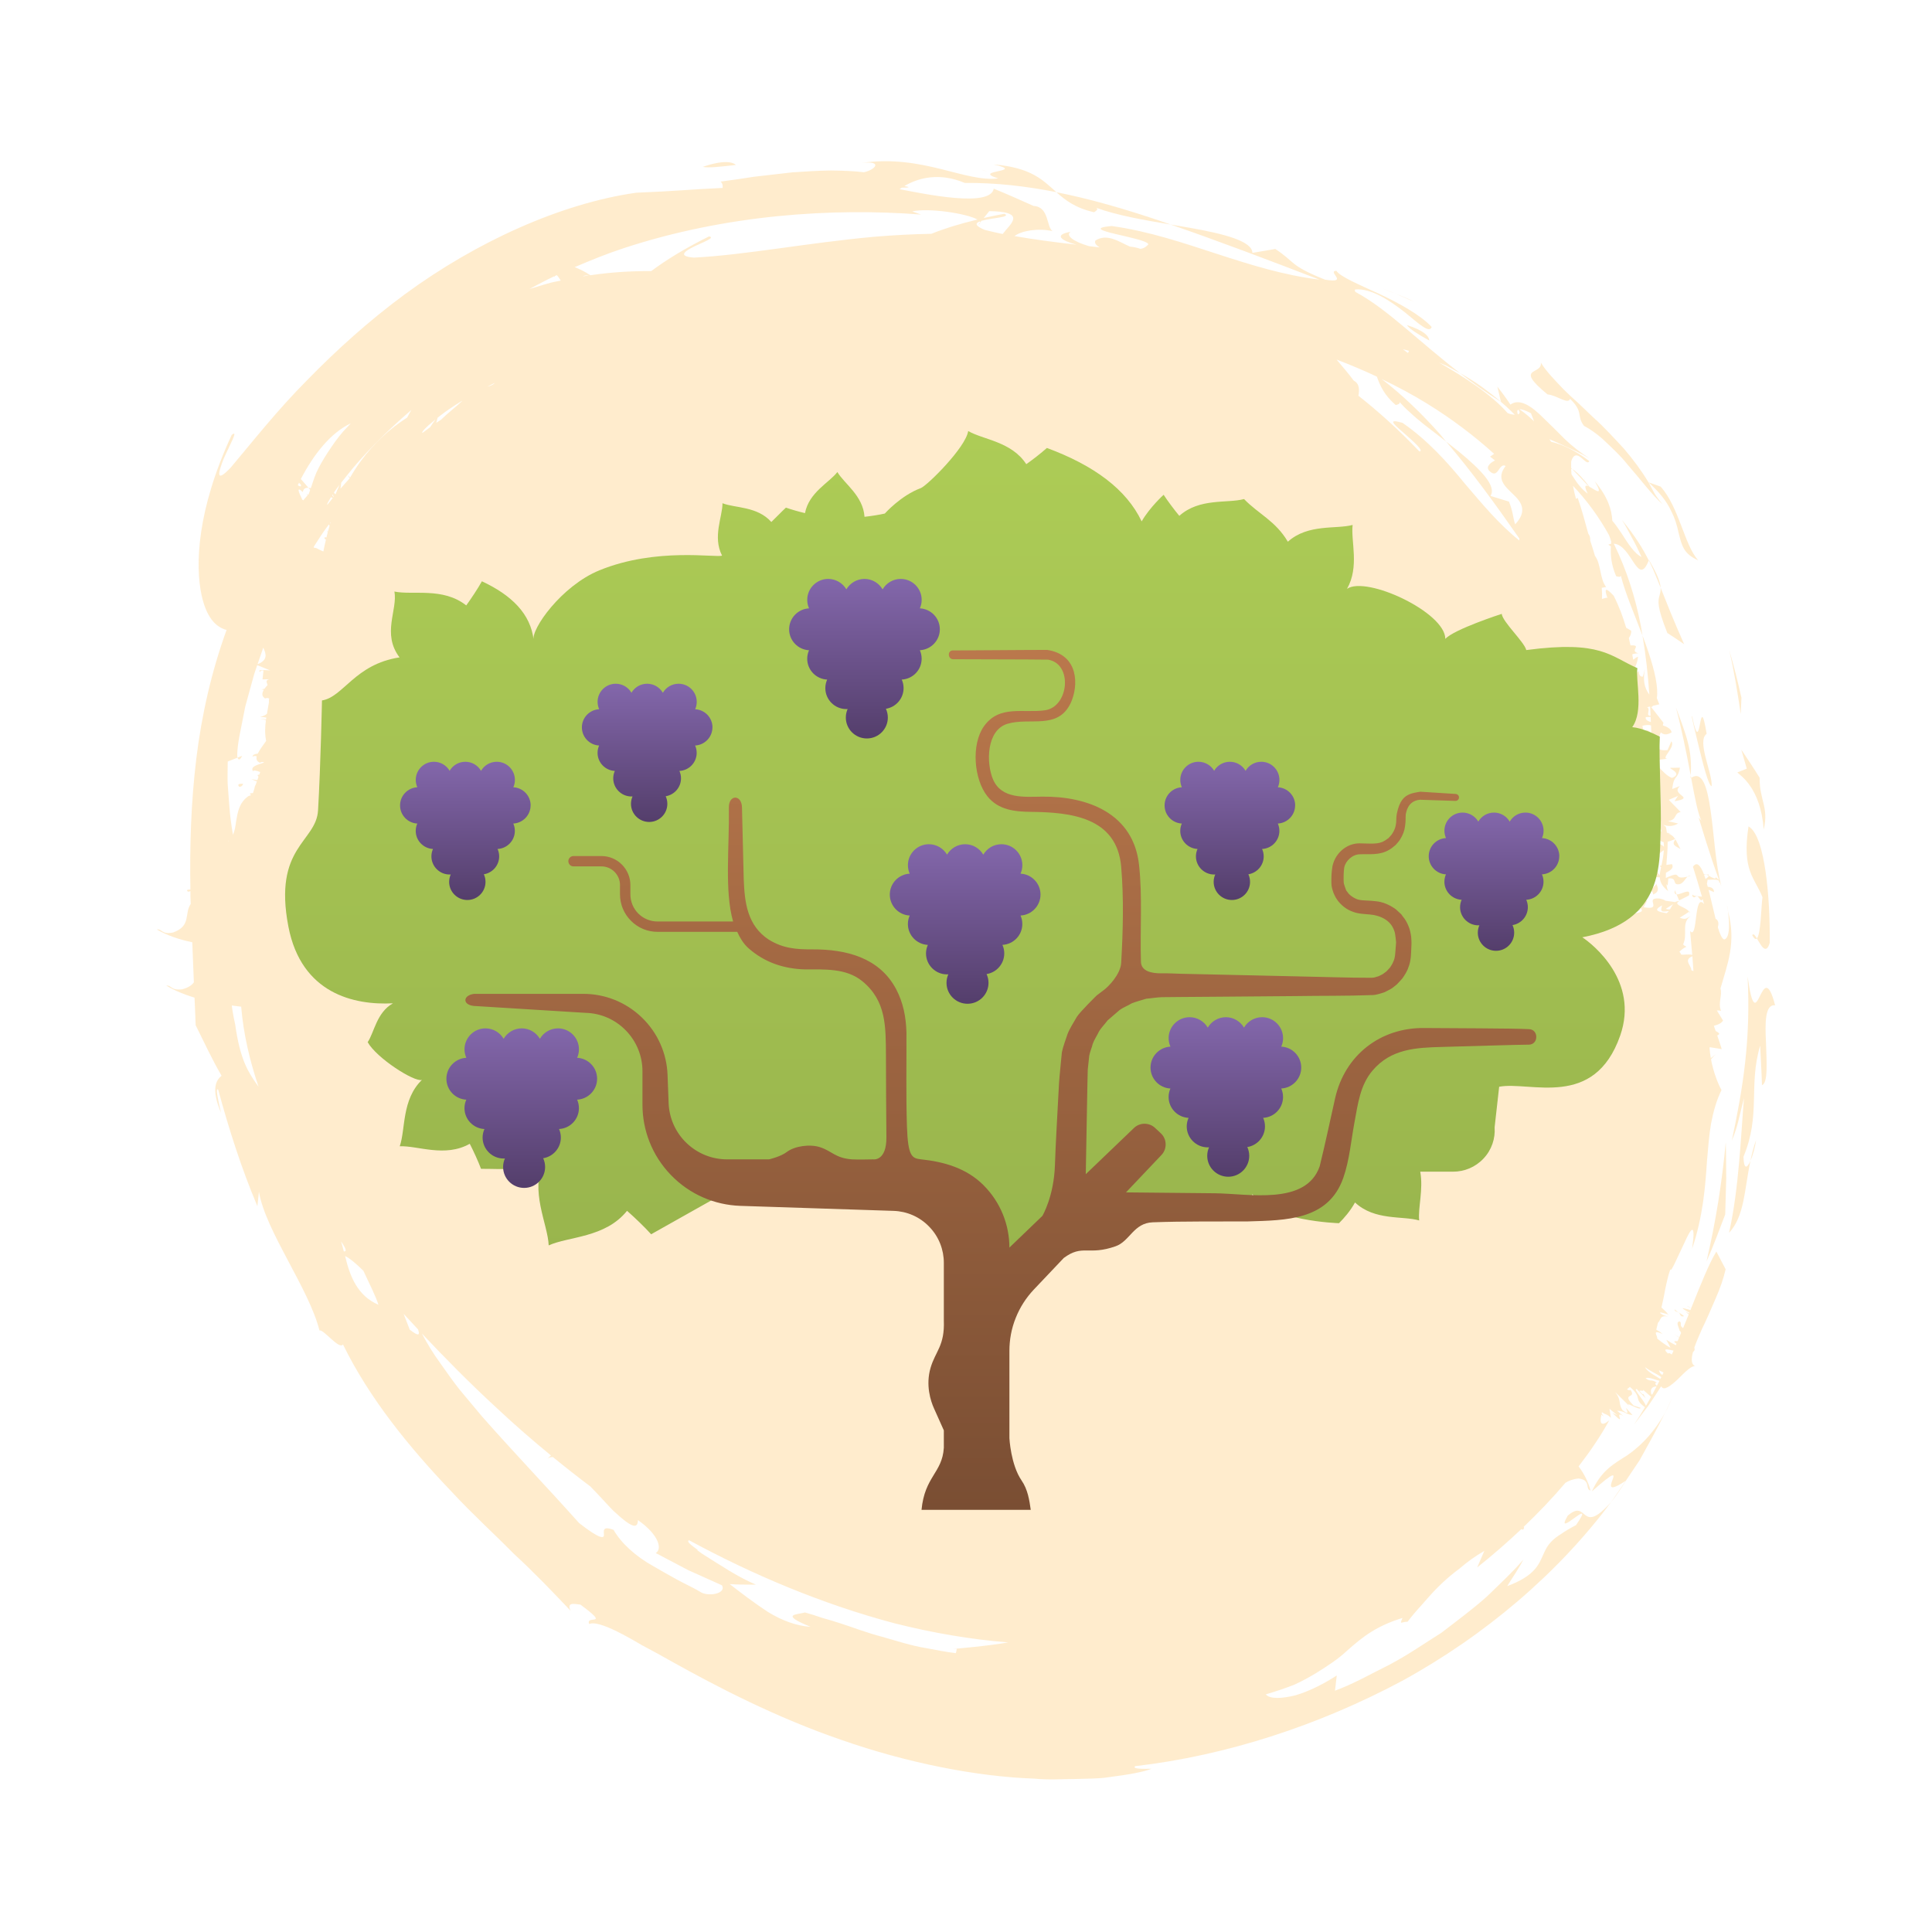 <?xml version="1.0" encoding="UTF-8"?>
<svg id="Layer_1" data-name="Layer 1" xmlns="http://www.w3.org/2000/svg" xmlns:xlink="http://www.w3.org/1999/xlink" viewBox="0 0 768 768">
  <defs>
    <style>
      .cls-1 {
        fill: url(#Sfumatura_senza_nome_62-6);
      }

      .cls-2 {
        fill: url(#Sfumatura_senza_nome_62-4);
      }

      .cls-3 {
        fill: url(#Sfumatura_senza_nome_62-2);
      }

      .cls-4 {
        fill: url(#Sfumatura_senza_nome_62-5);
      }

      .cls-5 {
        fill: url(#Sfumatura_senza_nome_62-3);
      }

      .cls-6 {
        fill: url(#Sfumatura_senza_nome_62-8);
      }

      .cls-7 {
        fill: url(#Sfumatura_senza_nome_62-7);
      }

      .cls-8 {
        fill: #ffdb9c;
        opacity: .5;
      }

      .cls-9 {
        fill: url(#Sfumatura_senza_nome_40);
      }

      .cls-10 {
        fill: url(#Sfumatura_senza_nome_58);
      }

      .cls-11 {
        fill: url(#Sfumatura_senza_nome_62);
      }
    </style>
    <linearGradient id="Sfumatura_senza_nome_58" data-name="Sfumatura senza nome 58" x1="386.76" y1="499.31" x2="386.76" y2="171.35" gradientUnits="userSpaceOnUse">
      <stop offset="0" stop-color="#99b54d"/>
      <stop offset="1" stop-color="#adcc56"/>
    </linearGradient>
    <linearGradient id="Sfumatura_senza_nome_62" data-name="Sfumatura senza nome 62" x1="207.4" y1="472.22" x2="207.4" y2="408.79" gradientUnits="userSpaceOnUse">
      <stop offset="0" stop-color="#543e6b"/>
      <stop offset="1" stop-color="#8367ab"/>
    </linearGradient>
    <linearGradient id="Sfumatura_senza_nome_40" data-name="Sfumatura senza nome 40" x1="397.83" y1="600.18" x2="397.83" y2="258.33" gradientUnits="userSpaceOnUse">
      <stop offset="0" stop-color="#7a4e33"/>
      <stop offset="1" stop-color="#ba784c"/>
    </linearGradient>
    <linearGradient id="Sfumatura_senza_nome_62-2" data-name="Sfumatura senza nome 62" x1="257.27" y1="326.74" x2="257.27" y2="271.8" xlink:href="#Sfumatura_senza_nome_62"/>
    <linearGradient id="Sfumatura_senza_nome_62-3" data-name="Sfumatura senza nome 62" x1="184.99" y1="357.76" x2="184.99" y2="302.82" xlink:href="#Sfumatura_senza_nome_62"/>
    <linearGradient id="Sfumatura_senza_nome_62-4" data-name="Sfumatura senza nome 62" x1="488.91" y1="357.76" x2="488.91" y2="302.82" xlink:href="#Sfumatura_senza_nome_62"/>
    <linearGradient id="Sfumatura_senza_nome_62-5" data-name="Sfumatura senza nome 62" x1="593.91" y1="377.96" x2="593.91" y2="323.02" xlink:href="#Sfumatura_senza_nome_62"/>
    <linearGradient id="Sfumatura_senza_nome_62-6" data-name="Sfumatura senza nome 62" x1="383.67" y1="399.02" x2="383.67" y2="335.59" xlink:href="#Sfumatura_senza_nome_62"/>
    <linearGradient id="Sfumatura_senza_nome_62-7" data-name="Sfumatura senza nome 62" x1="343.64" y1="293.56" x2="343.64" y2="230.13" xlink:href="#Sfumatura_senza_nome_62"/>
    <linearGradient id="Sfumatura_senza_nome_62-8" data-name="Sfumatura senza nome 62" x1="487.31" y1="467.78" x2="487.31" y2="404.35" xlink:href="#Sfumatura_senza_nome_62"/>
  </defs>
  <g>
    <path class="cls-8" d="m672.28,520.04c-.5-.37-1.06-.7-1.82-.95l1.8.98c-.1.24-.19.47-.29.71-2.14-.51-5.5-1.87-.42,1.05-.04.1-.08.19-.12.29-.39-.22-.84-.45-1.38-.7l1.24,1.07c-.72,1.78-1.46,3.59-2.22,5.44-1.69-1.02-.35-1.79-1.3-2.65-2.43.08.91,4.32-.5,3.49l.61.28.37.82c-.24.57-.47,1.13-.71,1.7l-2.18-1.32c.97.61,1.63,1.06,2.13,1.45-.2.48-.41.96-.61,1.44-1.12-.05-2.07-.08-.43,1-.09.21-.18.41-.27.62-1.2-.58-2.68-1.45-3.77-2.18l1.66,3.19c-1.8-.89-5.75-3.84-5.34-3.83.45-.57-2.49-3.72,2.12-1.69-.81-.75-1.65-1.24-2.45-1.68.23-.92.45-1.84.67-2.76,1.23-1.05.67-3.17,4-2.44-1.38-.45-1.79-.39-3.11-1.36.03-.12.05-.23.08-.35l2.98.78c-.26-.66-1.65-1.83-2.56-2.68.28-1.26.57-2.57.83-3.77.85-4.63,1.7-8.66,2.7-11.48.08,2,3.12-5.46,5.73-10.76,2.39-5.36,4.51-8.54,2.93,2.63,4.31-12.78,5.23-24.49,5.91-34.9.45-5.19.81-10.1,1.6-14.77.9-4.65,2.06-9.09,4.17-13.4-1.24-2.22-3.17-6.78-4.17-12.2.54-.68,1.13-1.36,1.89-2.03l-1.97,1.55c-.24-1.36-.43-2.77-.52-4.21.07-.04.14-.08.22-.13l4.64.75c-.54-1.81-1.16-3.62-1.79-5.42.71-.42,1.58-.63-.62-1.79-.23-.67-.47-1.35-.7-2.01,0-.01,0-.03,0-.04,1.69-.47,3.05-1.02,3.62-2.12l-2.44-3.97c.68-.1,1.64.14,1.64.14-1.29-3.15.62-6.29-.22-8.86,2.79-9.83,6.36-18.19,2.98-30.88.49,3.53,1.07,10.77-1.48,11.38-.94-.33-1.76-2.22-2.54-4.85.34-1.33.41-2.49-.74-3.35-.06.03-.09.03-.14.06-.74-2.99-1.48-6.42-2.31-9.68-.16-.67-.33-1.31-.5-1.96l2.17.93c0-.64-.21-1.99-2.48-2.1-.11-.42-.23-.8-.34-1.2l.28-1.6c3.28-.13,4.92-.19,4.57,1.12.14-.04.23-.09.3-.15.2.52.39,1.07.59,1.57-2.38-8.83-2.94-21.22-4.35-30.58-1.35-9.2-3.35-15.36-7.66-12.47,1.5,8.05,2.78,14.71,4.11,17.02l-1.12-1.23s1.21,3.94,2.86,9.31c1.47,4.63,3.32,10.32,5.23,15.46-.4-.35-.94-.72-1.23-1l-.33.5c-.97-.23-1.76-.74-2.53-1.15-.1.44-.63.88-1.28,1.29-.19-.6-.38-1.2-.58-1.73l.86-.04c-.31-.11-.62-.15-.94-.17-1.33-3.46-2.78-5.15-4.33-2.92,1.27,3.93,2.41,7.9,3.58,11.89-1.03-.23-3.14-.03-3.81-.84,0,.42-.18.82.71,1.13,1.99-1.32,1.63.75,2.93,1.21.23-.21.33-.36.45-.52.2.66.38,1.32.58,1.98-4.1-5.06-2.46,14.59-5.57,10.71.3,3.16.58,6.32.84,9.48-1.78-.49-3.36.18-4.5-.21-.03-.37-.24-.71-.62-1.02.75-.73,1.52-1.45,2.82-2.02-.63-.28-1.05-.59-1.33-.92,2-4.07-.9-8.42,2.94-11.24-1.65.8-1.67,1.58-4.27.64l3.73-2.38c-.72-1.24-3.42-2.02-4.39-2.82.21-.29.42-.58.63-.82-.15.26-.42.52-.66.78-.47-.41-.51-.83.5-1.32-.67-.09-1.17.06-1.6.33l-3.94-.54c-.31-.3-.97-.59-2.31-.86-6.54-.62,1.87,4.85-6.3,3.46l1.37-2.59c-7.85,1.93,2.66,4.15-5.19,5.01.91-.56,2.06-1.04,2.55-1.66-1.49-.32-2.09-1.11-2.53-1.95.19-.12.38-.21.56-.26-.22-.1-.48-.13-.75-.13-.5-1.07-.89-2.13-2.55-2.39.81.49.22.86.04,1.48-.22.5-.27.97-.27,1.44-.41.1-.83.17-1.24.22,0-.05,0-.1.01-.15h.22c-.05-.06-.15-.1-.2-.14.03-.4.04-.79.06-1.19l1.42-.18c-.7-.16-1.13-.37-1.38-.61,0-.01,0-.03,0-.04,0,.01,0,.02,0,.04-.07-.07-.1-.14-.14-.21.07-.22.14-.45.19-.72-.01.29-.03.59-.05.89.08-.37.18-.73.27-1.1l2.45.31c-.3-1.03,1.73-3.78.44-4.93,5.58-.38,8.79,2.56,8.44,3.79,2.97-1.15,1.7-3.11,1.4-4.16l-2.01,2.05c-.61-2.88-8.75-1.79-7.46-5.13-1.36-2.62,4.9-.99,7.18-2.01-3.33-2.86-.35-1.04-5.91-.6-1-2.28,1.43-3.07.59-5.98.02-.05.03-.09.05-.14,1.99,1.6,4.83,1.91,3.57,3.78l1.2-.24c.22.26.54.42,1.08.37.11-.2.2-.44.3-.65l1.66-.34c-.32-.27-.77-.51-1.15-.76.28-.7.54-1.44.77-2.21.52.73,1.95-1.08,3.03-1.56-.14,2.26-.58,4.2-.91,5.85-.02.07-.03.14-.05.21l-.73.1c.25.21.4.4.58.6-.24,1.14-.46,2.18-.52,3.17-.51-.59-1.46-1.31-.62-2.04-.63.95-4.48,2.78.64,2.87.09,1.81.87,3.53,3.33,5.5-.37-.84-.59-1.8-.74-2.82.17.19.29.37.52.57l.3-2.8c3.94-.48,1.1,2.94,4.63,2.22,1.54-.62,2.13-2.23,3-2.95-6.56,1.61-1.27-2.9-8.65.54-.01-.66.02-1.37.04-2.08,1.43-.84,3.33-1.62,2.41-3.42l-2.23.3c.24-3.02.55-6.18.51-9.23.02,0,.04,0,.07-.01,0,.17,0,.33,0,.51.01-.16,0-.34.01-.51.77-.19,1.71-.52,2.89-1.04-.7-1.08-1.52-1.88-2.65-1.86l.98-.14s-.44-.17-1.17-.39c-.01-.8-.03-1.6-.06-2.37,0,.79,0,1.57,0,2.35-.11-.03-.24-.07-.36-.11-.12-.8-.23-1.61-.45-2.37l-.96-.75c1.73.54,3.57.83,5.88-.55l-4.06-.93c3.95-.62,2.09-3.13,5.05-3.61l-4.71-4.86,3.64-1.55-1.38,2.11c8.85-1.48-1.85-2.51,2.17-6.04l-3.08,1.17c.75-6.13,2.06-3.2,3.09-8.48l-3.78.07c-.98.18,5.21,2.22.62,4.01-3.11-1.2-4.23-3.94-7.08-5.61,0-.48.02-.94.04-1.37l5.27-.66c-3.02.11,3.34-4.6,1.51-6.92l-1.52,3.49c-2.78.33-3.94-.46-4.57-1.66.49-2.02,1.17-3.31,1.87-5.35,1.06.83,2.25,1.21,4.33-.04-.28-1.42-1.77-2.2-3.51-2.77.08-.34.16-.67.25-1.05-.65-.84-1.29-1.64-1.93-2.47h.1s-.18-.09-.18-.09c-.93-1.21-1.86-2.43-2.83-3.62.3-.13.5-.38.74-.58l2.46-.57-.99-2.47c.68-4.08-.84-10.93-3.44-18.56-.68-2.08-1.46-4.2-2.26-6.32,1.32,7.72,2.18,15.54,2.72,23.51-2.13-2.86-2.6-6.18-1.71-10.3l-.86,3.13c-.97.24-1.75-.85-1.59-2.18-.81.52-1.14,1.12-1.31,1.72-.13-.93-.26-1.87-.4-2.8.6-1.33,1.21-2.78,1.39-4.65-.52.14-1.18.63-1.93,1.21-.12-.71-.25-1.42-.38-2.14.68-.25,1.45-.41,2.44-.4-3.89-1.11,1.86-3.37-3.15-3.18-.2-.96-.41-1.93-.64-2.89.63-.96,1.03-1.91.92-2.92l-2-1.21c-1.25-4.31-2.84-8.57-4.95-12.7-3.72-4.03-3.61-2.34-2.47.95-.11-.06-.2-.15-.32-.2-.59.18-1.26.33-1.87.51.08-1.47.05-2.94-.09-4.41l1.77-.32c-2.6-3.22-1.97-9.07-4.48-12.43-.58-2.03-1.21-4.03-1.88-6.03.09-.91-.07-1.84-.76-2.76-1.27-4.65-2.55-9.51-4.2-14.19-.23.16-.47.23-.7.33-.46-1.72-.87-3.44-1.18-5.14,5.61,5.9,10.4,12.49,14.34,19.62.35.93.64,1.79.84,2.5-.03.32-.04.64-.06.96-.35.07-.69.11-1.06.26.46.42.77.61,1,.66-.17,3.47.08,7.2,2.09,11.91.86.24,1.73.49,1.88-.19,1.76,7.05,5.45,15.48,8.6,23.8-.23-1.36-.43-2.73-.7-4.09-2.16-11.17-5.62-22.02-10.57-32.15-.05-.1-.11-.19-.16-.28,7.18.33,9.57,17.71,13.92,6.65-2.34-4.69-5.48-9.79-10.63-16.06,1.5,2.31,2.73,4.82,4.05,7.24,1.35,2.4,2.55,4.9,3.71,7.43-2.87-1.32-5.48-5.51-8-9.44-1.22-1.85-2.44-3.6-3.62-4.94-.22-4.39-1.71-9.37-6.97-15.7,3.75,6.45.16,3.37-2.15,2.16-.54-.69-1.12-1.45-1.6-2.02-.14-.44-.3-.84-.45-1.29,0,0-.01,0-.05-.04l.49,1.32c-2.47-2.96-4.08-4.38-5.18-4.94,2.18,2.24,4.35,4.49,6.45,6.8-1.24-.57-1.91-.33-.32,2.93-2.36-1.74-4.23-4.13-5.99-6.98-.15-.23-.3-.5-.46-.73-.06-.73-.12-1.46-.14-2.18.15.05.28.06.46.15-.15-.16-.3-.31-.45-.47-.01-.9-.02-1.79.03-2.68,2.07-6.34,6.08,2.63,7.17-.07-5.4-4.12-10.42-6.54-15.14-7.66-.24-.34-.46-.68-.71-1.02,2.01.84,3.99,1.73,5.99,2.66,3.35,1.5,6.73,3.08,9.9,4.94-3.5-2.26-6.83-4.81-9.76-7.64-2.86-2.91-5.7-5.69-8.28-8.17-5.03-5.12-9.74-8.15-13.35-5.55-1.61-2.47-3.35-4.82-5.18-7.12l1.43,6.03c1.46,1.24,2.85,2.49,4.08,3.73.5.47.95.92,1.42,1.38-.87-.02-1.89-.23-2.87-.66-6.19-7.2-17.29-14.39-27.29-20.1.91.38,1.82.77,2.75,1.18,1.84.92,3.72,1.97,5.58,3.02-7.99-6.16-14.92-12.23-21.59-17.82-6.75-5.66-13.18-10.8-19.92-14.42-.25-.33-.36-.66-.1-1,6.56-.51,14.01,4.63,19.75,9.1,5.69,4.66,9.79,8.53,10.64,5.81-4.49-4.81-13.16-9.57-21.16-13.29-8.01-3.68-15.23-6.71-16.73-9.03-3.9.21,5.43,5.16-4.51,3.52-14.26-5.71-11.59-6.82-19.75-12.19l-9.11,1.55c-.05-4.67-11.21-7.56-24.76-9.95-2.51-.45-5.11-.88-7.73-1.32,18.85,6.51,38.27,13.88,59.13,21.9-14.19-1.75-27.1-5.81-40.2-10.06-13.66-4.44-27.44-9.17-42.38-11.25-15.07,1.36,13.54,4.53,14.59,7.24-.98,1.19-2.05,1.72-3.19,1.84-1.04-.4-2.4-.71-4.15-.9-4.24-1.82-9.03-5.43-13.72-2.4-.48.87.19,1.78,1.63,2.71-1.38-.16-2.79-.32-4.15-.48-6.48-1.87-9.4-4.35-7.34-5.71-6.83,1.21-3.79,3.48,2.35,5.13-8.75-1.01-17.03-2.08-24.65-3.43,2.71-2.08,9.19-3.27,15.11-1.98-2.45-1.64-1.3-9.68-7.53-10-5.23-2.31-10.48-4.72-15.83-6.86-1.33,7.67-27.85,2.02-37.45.2.28-.2.62-.4.92-.6,3.63-.01,3.14-.23,1-.65,5.41-3.2,13.86-5.54,23.99-1.24,12.43-.1,24.5,1.31,36.42,3.66-5.34-4.76-9.95-9.78-24.89-11,13.57,3.13-9.43,2.15,1.82,5.55-13.32,1.62-30.03-9.65-54.24-6.17,8.6-.91,5.29,2.76.86,3.71-3.93-.45-8.47-.65-13.33-.69-4.86.06-10.02.39-15.18.74-5.15.59-10.31,1.18-15.16,1.74-4.84.75-9.38,1.44-13.33,1.93.8.75.92,1.73.78,2.52-14.09.65-18.14,1.26-34.27,1.9-29.85,4.19-63.72,19.54-92.09,40.42-14.24,10.49-27.26,22.26-38.8,34.11-11.7,11.74-21.37,24.06-30.36,34.74-6.19,6.5-4.97,1.99-2.75-3.65,2.41-5.46,6.03-11.77,3.13-9.31-13.83,29.82-14.55,51.73-11.96,63.72,1.9,8.62,5.47,12.61,9.93,13.79-6.04,16.62-9.91,33.91-12.01,50.97-2.18,17.83-2.66,35.35-2.37,52.22-1.13,0-1.84.19-.91.85.42-.03.69-.12.91-.25.01.74,0,1.51.02,2.25.03.98.08,1.9.11,2.87-2.67,3.81.35,8.77-7.07,11.36-4.66.9-4.24-1.56-6.4-1.21,4.02,2.35,8.79,3.97,14.08,5.08.24,5.37.41,10.69.64,15.93-.79,1.12-2.13,2.09-4.61,2.76-4.68.57-4.17-1.67-6.34-1.46,3.26,1.96,7.03,3.53,11.21,4.79.15,3.64.35,7.37.45,10.96,3.4,6.83,6.53,13.6,10.3,20.08-1.88,1.55-4.46,4.74-.22,14.71-.89-3.85-2.42-10.34-1.13-9.2,4.28,15.76,9.24,31.35,15.59,46.35l.61-5.68c2.76,15.79,19.94,38.49,24.07,55.1,1.51-.7,7.85,7.79,9.34,5.53,10.52,21.53,26.58,41.17,43.13,58.48,8.15,8.82,16.86,16.68,24.73,24.68,8.25,7.59,15.66,15.36,22.6,22.69-1.74-3.85,2.22-2.48,3.91-2.44,12.46,9.17,1.78,3.88,3.53,7.75,1.61-.87,5.59.23,11.19,3.02,2.81,1.39,6.04,3.18,9.63,5.31,3.69,1.96,7.8,4.17,12.2,6.68,17.64,9.85,41.36,22.2,67.3,31.07,25.79,9.03,53.73,14.61,76.65,15.36,5.72.59,11.11.15,16.08.15,4.96-.19,9.52-.07,13.51-.73,7.99-1.01,13.89-2.11,16.91-3.33-3.85.04-7.73.08-6.45-1.05,36.2-4.19,72.91-16.16,106.12-33.9,33.03-18.1,62.13-42.95,83.05-71.06-12.35,13.86-9-1.73-17.22,5.38-6.01,10.19,12.07-9.02,3.29,3.77-2.46,1.25-4.34,2.42-5.89,3.49-1.62.99-2.82,1.94-3.76,2.89-1.87,1.88-2.67,3.71-3.5,5.61-1.68,3.71-3.28,8.18-14.19,12.25,2.16-3.56,4.5-6.82,6.39-10.52-4.11,4.84-9.22,9.55-14.52,14.7-5.49,4.9-11.74,9.52-18.06,14.38-6.72,4.22-13.44,8.9-20.62,12.67-7.26,3.6-14.3,7.66-21.67,10.34l.71-6.05c-4.79,3.13-10.93,6.31-16.39,7.88-5.53,1.38-10.19,1.56-11.82-.37,4.23-1.23,7.96-2.51,11.29-3.82,3.27-1.47,6.09-3.09,8.63-4.59,5.04-3.12,9-5.78,12.26-8.84,6.63-5.91,11.92-9.94,22.16-13.13-1.23,3.02-.62,1.51,2.02,1.51,1.44-1.9,3.22-4.07,5.32-6.34,2.09-2.28,4.27-5,6.85-7.5,2.55-2.54,5.4-5.03,8.54-7.34,2.95-2.55,6.2-4.91,9.78-6.95l-2.81,6.54c5.94-4.71,11.83-9.83,17.52-15.2.62.31,1.09.21,1.09-.84-.06-.04-.11-.02-.17-.05,5.88-5.61,11.5-11.49,16.65-17.57,1.46-.84,3.08-1.51,5.23-1.68,5.02.57,2.48,4.36,4.72,4.75-.98-3.64-2.64-6.76-4.73-9.57,4.63-6,8.8-12.12,12.17-18.29-3.19,2.63-3.94,1.14-3.1-2.28.3.26.58.51.94.78l-.85-1.19c.05-.2.07-.35.13-.55,1.48,1.09,1.88.56,3.55,2.23l-.58-3.6,3.07,2.52-1.92-.88c6.33,6.25.07-1.45,4.37,1.25l-2.53-2.13c3.52.22,2.9,1.3,6.18,1.75l-2.44-2.67c-.71-.69,2.21,3.81-1.6.65-1.76-2.86-.21-3.53-2.77-7.05l6.09,6.02c-3.61-3.38,3.89,1.65,3.94.16l-2.77-.9c-5.38-5.32,1.44-2.47-1.3-6.27-.19.2-.41.38-1.38-.19.4-.3.79-.59,1.18-.96,5.26,4.53,1.19,4.62,5.99,8.08-1.39,2.36-2.82,4.68-4.33,6.9l5.63-7.42c1.75-2.52,3.38-5.13,5.08-7.7.05,0,.09,0,.15,0,.97,1.87,3.73-.3,6.56-2.93,2.78-2.73,5.69-5.85,7.12-5.01-1.84-.7-1.93-2.82-1.11-5.8.54-.38.82-.9.53-1.73.74-2.15,1.8-4.62,2.99-7.31,1.82-3.75,3.68-7.99,5.43-12.12,1.83-4.11,3.23-8.22,4.02-11.72l-3.69-7.04c-2.91,4.75-6.14,12.91-9.99,22.47Zm-7.01,16.85c-.23.52-.46,1.03-.69,1.55-.75-.52-1.34-.79-1.48-.34-2.73-2.51.26-1.58,2.17-1.21Zm-3.99,8.68c-.16.34-.32.67-.48,1.01-1.26-.89-1.07-1.39-1.37-1.89.64.3,1.26.6,1.85.88Zm-.89,1.85c-.12.24-.25.48-.37.73-2.18-1.3-5.42-3.06-6.05-4.65,2.6,1.91,4.41,2.45,6.42,3.92Zm-3.98,6.77c-.5-2.03.24-2.95,2.11-3.08-.57,1.1-1.16,2.2-1.75,3.29l-.36-.21Zm2.13-3.38c-.75-.64-.67-1.22.15-1.16-2.5-1.63-2.48-.17-4.56-1.78,1.2-.57,3.31.45,5.53,1.01-.33.65-.66,1.31-.99,1.96l-.12-.02ZM118.87,191.87c.21.26.38.53.72.78.26.99-.35.77-1.21.23.16-.34.32-.67.49-1.01Zm101.36-82c.1.08.17.17.28.24-.03-.16-.02-.24-.03-.36.27-.13.55-.24.83-.37.48.43,1.06,1.22,1.58,2.17-.41.09-.82.14-1.22.24-3.74.64-7.23,1.98-10.9,2.99-.11.03-.22.06-.32.1,3.23-1.72,6.47-3.44,9.78-5.02Zm-124.75,181.19c.57-2.88,1.25-6.31,2.01-10.19,1.05-3.81,2.23-8.06,3.49-12.66.36-1.24.84-2.53,1.27-3.8l5.17,2.09c-2.29-.19-5.26-.37-4.11.54.38-.24.47-.71,1.43-.49l-.38,3.51,2.68-.05c-1.71.41-.91,1.39-.67,2.3-.47.51-.9,1.01-1.24,1.49-.34.09-.7.18-1.24.24.34.04.65.13.97.22-.79,1.31-.89,2.49.54,3.4.39-.17.82-.3,1.6-.02-.12.5-.13,1.02-.09,1.54-.24,1.51-.53,3.04-.8,4.58-.58.49-1.44.92-2.78,1.27,1.03-.02,1.85.09,2.54.23-.04.25-.08.5-.12.75-.68-.14-1.45-.29-2.24-.28.87.13,1.6.32,2.2.53-.37,2.73-.49,5.49.09,8.25-1.23,1.77-2.6,3.55-3.33,5.06-1.23.14-2.06.48-2.07,1.21.68-.35,1.19-.3,1.66-.11-.29,1.12,0,2.02,1.31,2.54.35-.22.75-.4,1.53-.27-.03.07-.06.14-.09.22-2.03.8-5.78,1.49-4.08,3.61-.51-.84,1.42-.42,2.71.12-.13.36-.25.72-.38,1.08-.95-.06-.7.34-.29.82-.16.44-.31.87-.47,1.31-.55-.05-1.31-.17-2.4-.41.83.43,1.55.7,2.22.92-.16.45-.33.9-.48,1.36,0,0-.02,0-.03,0-.21.34-.38.74-.39,1.18-.23.7-.44,1.41-.66,2.11-1.84.05-1.1.45-.73.83-.32.11-.65.23-1.03.35-3.87,2.69-4.32,6.57-4.97,10.24-.22,1.8-.5,3.55-1.23,5.18-.62-3.79-1.19-7.68-1.46-11.82-.2-2.68-.41-5.45-.63-8.32-.1-2.88-.02-5.86.02-9.01l3.88-1.52c-.22-.69-.12-4.37,1.07-10.12Zm6.89-27.01c.73-2.14,1.47-4.33,2.28-6.58,1.25,2.56,1.82,4.96-2.28,6.58Zm70.71-97.31c-.71,1.02-1.42,2.04-2.09,3.07-1.02.74-2.03,1.49-3.02,2.26-.72-.02,1.23-2.18,5.11-5.33Zm-41.64,40.79c-.06.21-.12.41-.18.61-.03-.08-.07-.17-.09-.25.09-.12.18-.25.27-.37Zm62.34-53.84c.99-.51,1.98-1.02,2.98-1.53-.65.74-1.71,1.21-2.98,1.53Zm-62.77,55.33c-.22.75-.45,1.5-.65,2.25-.17-.02-.36-.07-.41.05.14.05.21.14.34.21-.19.7-.35,1.4-.52,2.1-.66-.17-1.02-.05-.61.82-.1-.29.1-.22.41.02-.37,1.59-.73,3.17-1.03,4.75-.64-.26-1.43-.62-2.83-1.35-.38-.11-.64-.1-.97-.16,0-.14,0-.28,0-.4,1.9-3,3.82-5.99,5.97-8.81.1.17.2.34.3.51Zm52.63-49.66s.03.03.05.06c-2.64,2.52-5.69,4.75-8.34,7.4-.65.42-1.3.83-1.93,1.26.19-.68.33-1.35.53-2.02.4-.32.76-.61,1.19-.94,2.35-1.84,5.27-3.79,8.5-5.76Zm-53.51,41.28c-.14-.04-.1-.32.24-.98.27-.48.69-1.2,1.19-2.01.24.11.48.22.71.32-.73.89-1.45,1.78-2.15,2.68Zm-39.4,133.28c.01.22.04.38.05.59-.02.02-.05.04-.07.06,0-.23.01-.43.02-.66Zm568.54-6.64c.05.12.11.25.16.37-.17.83-.36,1.65-.57,2.46-.08-.98-.1-1.92-.14-2.98.18.05.36.1.55.15Zm-64.96-144.25c-.96.39-4.12,2.32-2.3,4.13,3.66,3.66,3.7-3.4,6.5-1.94-3.88,5.08-.39,7.97,2.88,11.16,3.32,3.09,5.97,6.68.9,12.05-.93-2.8-.71-4.65-2.45-9.03l-7.35-2.27c2.57-3.9-3.98-10.54-12.56-17.6-1.65-1.3-3.37-2.66-5.09-4.01,10.09,11.8,19.45,24.67,29.12,38.54-.02.26,0,.53,0,.8-8.33-6.69-14.7-14.5-21.44-22.35-7.22-8.87-15.09-17.56-24.97-24.41-5.89-1.73-3.81.24-.51,3.14,3.28,2.96,7.92,6.73,7.69,8.01-.17.1-.32.14-.49.22-8.6-9.06-16.72-16.21-24.24-22.16.41-2.37.46-4.81-1.87-6.01-2.16-2.9-4.49-5.61-6.83-8.37,5.46,2.08,10.81,4.34,16.03,6.79,1.32,3.74,3.01,7.44,7.5,11.29.9-.22,1.8-.45,1.49-1.22,1.13,1.28,2.37,2.55,3.79,3.79,1.89,1.79,3.99,3.59,6.22,5.35,2.82,2.13,5.68,4.36,8.51,6.59-.86-1-1.67-2.08-2.54-3.06-7.14-8.03-14.76-15.42-23.04-21.78,6.24,3.01,12.32,6.23,18.06,9.78,9.79,6.04,18.73,12.8,26.62,19.95-.54.36-1.09.72-1.62,1.11.67.51,1.32,1.02,1.97,1.52Zm9.07,28.02s-.02-.03-.02-.04c0,.01.01.03.02.04ZM231.65,109.86c.7-.4,1.56-.43,2.47-.38-.82.12-1.64.24-2.47.38Zm-68.12,53.1c-.58.98-1.14,1.97-1.67,3.02-6.79,4.35-13.24,10.21-18.43,17.3-1.55,2.1-2.94,4.29-4.24,6.52-.34-.29-.68-.57-1.1-1.01,5.9-7.48,15.08-16.96,25.44-25.83Zm-25.44,25.83c.33.42.64.86.93,1.31-.01.02-.02.04-.03.06-1.24,1.35-2.46,2.72-3.64,4.1.1-.81.2-1.61.31-2.41.39-.49.74-.96,1.18-1.48.38-.5.83-1.05,1.24-1.57Zm-4.03,6.06c-.1-.11-.19-.18-.29-.31.06.14.17.27.25.41-.22.52-.46,1.03-.66,1.56-.21-.22-.41-.43-.64-.68.63-.94,1.4-2,2.26-3.12-.32.7-.61,1.42-.91,2.14Zm-1.81,1.7l.42.94s-.05.06-.07.09c-.18-.26-.37-.51-.54-.72.07-.1.12-.2.19-.3Zm3.32,296.91c2.43,3.56,2.07,4.02,1.11,4.01-.36-1.35-.71-2.69-1.11-4.01Zm537.17-113.33c.16,1.96.29,3.92.43,5.88-.6-.18-.97-.37-.86-.5.16-1.49-3.32-3.92.43-5.38Zm-7.68-20.69c-.44.6-.8,1.33-1.2,2.01-.6.1-1.18.08-1.65-.22l2.85-1.79Zm-4.37.45c-.29,1.53-1.32,3.08,2.71,2.24-.26.34-.53.65-.88.87-5.87-.84-3.68-1.98-1.82-3.11Zm-15.49-.97c0-.18,0-.35,0-.52h.1c-.04.16-.06.35-.1.52Zm10.4-18.31c-1.33-.67-2.79-1.33-4.29-2.02.3-.85.61-1.7.91-2.54,1.1-3.06,2.13-6.03,3.02-8.94.03-.01.04-.03.07-.04.63-.2,1.22-.24,1.81-.21.3,1.13.62,2.19.95,3.21-.48-.06-.98-.11-1.48-.14.94.25,1.49.73,1.88,1.3.02.05.04.09.06.14-.24.85-.5,1.68-.76,2.48-.88,2.68-1.76,5.03-2.15,6.76Zm3-1.94c.19-.72.36-1.47.51-2.23.77.56,1.61,1.18-.51,2.23Zm.69-3.24c.09-.51.17-1.01.25-1.53.01.02.02.05.03.07-.01-.04-.01-.06-.02-.11.01-.1.03-.2.04-.3.34.63.82,1.1,1.74,1.19.06.63.11,1.26.11,1.85-.59-.6-1.33-1.09-2.15-1.17Zm.67-5.06c.04-.39.08-.77.11-1.15.15.43.26.84.39,1.26-.16-.03-.33-.07-.5-.1Zm-3.22-27.22c-.12-.05-.28-.09-.41-.14-.06-.19-.11-.38-.17-.57l.56-.07c0,.26.01.52.02.77Zm-.79-22.3c.07,1.23.14,2.45.19,3.69-2.21.04.2-2.64-1.38-3.41l1.18-.27Zm.21,4.14c.03.68.06,1.37.08,2.05-1.36-.45-2.31-.99-2.02-1.97l1.94-.08Zm.14,3.36c.04,1.05.09,2.08.13,3.14-.46-.59-1.05-1.11-2.05-1.37.27.74.45,1.49-.69,2.35-.26-1.32-.57-2.64-.79-3.95,1.37-.36,2.52-.43,3.4-.17Zm-8.03-31.34s0-.04-.01-.05c0,.02,0,.03.01.05Zm-39.69-92.74l1.21,3.18c-1.75-1.68-3.67-3.31-5.81-4.78.85-.05,2.3.4,4.61,1.6Zm-5.05-1.42c.84.98.64,1.6-.14,1.87-.37-.94-.35-1.59.14-1.87Zm-43.64-23.45c.08.11.1.17.16.26-.13.22-.24.46-.4.63-.7-.53-1.32-.98-1.96-1.45.73.18,1.44.38,2.2.55Zm-160.15-47.82c-.41.48-.8.96-1.16,1.44-2.43-.5-4.8-1.03-7.07-1.62-4.08-1.67-3.85-2.68-2.03-3.39.1.14.15.27.16.4l.52-.64c3.92-1.15,12.14-1.41,9.11-2.8-2.89.53-5.61,1.1-8.21,1.68l2.19-2.72c13.43.19,9.7,3.97,6.49,7.65Zm-33.61-6.29l-3.53-1.26c6.72-1.48,21.74.85,25.95,3.24-7.21,1.73-13.28,3.63-18.32,5.67-7.64.14-15.3.55-22.85,1.19-26.46,2.42-51.44,7.26-71.52,8.27-6.55-.48-3.78-2.52.05-4.4,3.84-1.84,8.67-3.61,5.91-4.01-9.51,4.72-17.02,9.34-22.96,13.78-7.95-.07-16.04.45-24.17,1.64-2.31-1.5-4.37-2.52-6.25-3.21,6.47-2.8,13.01-5.42,19.69-7.61,40.57-13.3,82.78-16.02,118.02-13.3Zm-226.64,82.96c-.99,1.04-2,2.09-2.9,3.08-2.59,2.91-4.52,5.86-6.32,8.55-1.75,2.74-3.29,5.31-4.52,8.02-.84,2.01-1.51,4.09-2.2,6.17-.34-.08-.65-.14-.95-.16.24.29.48.55.71.82-.18.57-.42,1.1-.6,1.68-.1.1-.19.22-.28.32l-.6-.55c.19.29.28.47.44.73-.61.66-1.19,1.34-1.78,2.01-.04-.1-.14-.2-.32-.31-1.53-3.02-2.43-5.5.19-3.01.23-1.36,1.06-1.78,2.25-1.69-1.02-1.2-2.07-2.45-3.02-3.49,5.08-9.79,11.83-18.39,19.91-22.16Zm-47.35,231.46c1.23.17,2.47.33,3.73.46.88,10.77,3.42,21.54,6.89,31.78-.32-.44-.64-.87-.96-1.31-3.04-4.42-6.38-9.39-8.29-23.3-.75-3.35-1.16-5.78-1.37-7.64Zm45.12,99.89c-.03-.11-.06-.21-.09-.32,1.93.96,4.36,3,7.27,5.86,2.47,5.32,5.02,10.32,5.99,13.52-8.13-3.45-11.27-11-13.17-19.06Zm25.62,28.97c-.83-2.1-1.63-4.19-2.43-6.29,1.82,1.99,3.75,4.06,5.73,6.18.74,2.26.45,2.98-3.3.11Zm115.37,104.16c-2.5-1.54-5.62-2.91-8.82-4.65-3.17-1.77-6.58-3.63-9.9-5.6-6.75-3.77-12.57-8.97-15.63-14.33-4.74-1.76-3.79.65-3.83,2.03.02,1.28-1.31,1.96-9.88-4.75-12.38-13.88-26.2-28.29-38.58-42.37-3.01-3.6-5.96-7.13-8.83-10.56-2.8-3.49-5.25-7.09-7.67-10.48-2.95-4.02-5.36-8.05-7.42-11.94,8.83,9.38,19,19.73,29.88,29.73,6.96,6.53,14.23,12.84,21.44,18.76l-1.41,1.26c.66-.47,1.4-.64,2.19-.62,5.03,4.11,10.02,8.03,14.87,11.66,1.19,1.25,2.38,2.51,3.58,3.74,1.97,2.11,3.85,4.24,5.66,6.03,1.86,1.72,3.55,3.2,4.99,4.25,2.88,2.1,4.68,2.42,4.68-.64,8.45,5.9,9.75,11.6,7.08,13.1l13.01,6.85,13.33,5.98c1.9,3.46-5.85,4.65-8.73,2.55Zm56.1,12.66c-2.57-.84-5.08-1.59-7.5-2.25-2.37-.84-4.66-1.57-6.87-2.16-2.95.9-10.47.54,2.22,5.7-5.55-.32-11.51-2.55-16.99-5.94-5.42-3.56-10.65-7.54-15.16-11.05,3.44.29,7.03.16,10.46.24-7.26-3.05-14.17-7.77-21.31-12.23-.76-.51-1.5-1.08-2.25-1.61.17.03.38.1.54.12-2.46-1.78-4.95-3.57-3.52-3.91,25.19,13.66,52.96,25.4,81.66,33,14.94,3.77,30.15,6.39,45.15,7.59-2.13.36-4.44.7-6.74.99-9.43,1.25-18.58,1.79-13.72,1.56-.08.71-.22,1.27-.38,1.72-3.85-.48-7.71-1.22-11.54-1.96-6.12-.97-12-2.93-17.73-4.55-5.77-1.47-11.16-3.59-16.31-5.25Zm319.91-86.53c-.53-2-5.45-7.09-3.59-6.65l3.44,3.56-.81-1.55-.41-.04c-2.95-2.63.9-.51.24-1.74l3.19,2.81c-.67,1.22-1.35,2.42-2.05,3.61Zm6.07-7.7l.03-.04s.03.03.04.05h-.07Z"/>
    <path class="cls-8" d="m678.36,501.4c2.78-6.07,5-12.36,7.44-18.64l.4-14.39c-.06-4.8-.02-9.55-.18-14.3-1.5,15.9-3.98,31.73-7.66,47.33Z"/>
    <path class="cls-8" d="m705.63,399.61c-5.49-21.24-7.19,15.78-10.93-11.5,1.3,25.58-1.88,44.48-6.27,65.3,2.42-5.88,2.66-8.4,4.83-16.96-1.25,15.16-2,36-5.93,53.6,6.18-6.61,6.06-17.14,8.49-28.56-1.28,2.86-2.61,3.67-2.77-1.65,6.99-16.73,1.91-28.27,6.64-44.2.24,5.22.57,10.47.72,15.73,2.46-.85,1.84-9.16,1.6-16.99-.4-7.84-.4-15.25,3.63-14.76Z"/>
    <path class="cls-8" d="m695.81,461.48c.97-2.17,1.9-5.51,2.25-8.28-1,2.79-1.68,5.55-2.25,8.28Z"/>
    <path class="cls-8" d="m696.53,371.74c.79,1.51,1.38,1.78,1.85,1.29-.76-1.25-1.42-2.11-1.85-1.29Z"/>
    <path class="cls-8" d="m698.38,373.04c1.57,2.58,3.61,6.86,5.11,1.77.21-16.73-1.66-42.57-8.43-46.3-2.7,17.74,2.48,20.35,5.55,28.15-.54,3.96-.63,14.73-2.23,16.37Z"/>
    <path class="cls-8" d="m694.37,305.55l-3.77,1.5c1.09,1.18,9.26,5.91,10.51,22.7,2.11-9.02-1.75-11.59-1.62-20.57-2.33-3.79-4.83-7.51-7.29-11.17l2.17,7.54Z"/>
    <path class="cls-8" d="m666.18,281.13c2.15,8.07,4.21,18.06,5.83,26.72.02.13.05.26.07.39.71-10.2-1.85-16.19-5.91-27.11Z"/>
    <path class="cls-8" d="m672.03,309.35c.09-.06.16-.07.24-.13-.06-.33-.12-.65-.18-.99-.03.38-.02.72-.06,1.11Z"/>
    <path class="cls-8" d="m692.25,277.37c-1.42-6.33-2.99-12.63-4.84-18.87,1.97,8.41,3.32,16.91,4.56,25.37l.28-6.51Z"/>
    <path class="cls-8" d="m672.73,285.06c-.84-2.33.71,4.13,2.49,11.45,1.8,7.31,3.82,15.49,5.18,16.06.47-5.04-6.06-18-1.98-20.86-3.17-19.33-2.03,11.27-5.7-6.66Z"/>
    <path class="cls-8" d="m615.19,156.8c3.3.14,8.27,4.21,8.92,1.73,5.56,5.4,2.45,6.64,5.54,10.75,2.95,1.58,5.99,3.79,8.8,6.53,2.84,2.71,5.88,5.51,8.38,8.69,5.34,6.09,9.95,12.32,14.08,15.99-3.42-4.01-3.68-5.36-5.61-8.76-2.68-4.46-6.04-9.04-9.8-13.42-3.94-4.21-7.89-8.63-12.18-12.41-2.07-1.98-4.1-3.92-6.08-5.81-2.04-1.8-3.99-3.61-5.78-5.41-3.52-3.72-6.78-6.99-8.95-10.55.74,5.08-11.02,1.41,2.69,12.68Z"/>
    <path class="cls-8" d="m664.07,202.64c1.76,3.34,2.57,6.3,3.14,8.91,1.29,5.15,1.9,8.58,7.86,11.19-5.54-6.1-7.57-21.09-14.95-29.31l-4.81-1.69c4.33,3.86,7.13,7.51,8.77,10.92Z"/>
    <path class="cls-8" d="m660.13,233.65c-.12-2.04-1.14-5.11-4.61-11-.02.05-.04.08-.06.13,1.3,2.61,2.36,5.09,3.35,7.57.44,1.09.88,2.19,1.32,3.3Z"/>
    <path class="cls-8" d="m662.78,251.62c2.27,1.42,4.44,2.93,6.69,4.46-4.43-9.97-6.96-16.47-9.34-22.43.07,1.2-.17,2.05-.4,2.89-.7,2.33-1.12,4.59,3.06,15.07Z"/>
    <path class="cls-8" d="m596.7,159.77c-2.39-2.03-5-4.05-7.75-6.06-2.72-1.97-5.64-3.74-8.58-5.4,4.97,3.83,10.34,7.69,16.34,11.48v-.02Z"/>
    <path class="cls-8" d="m292.55,65.57c-1.32-1.21-4.95-2.07-13.17.76,2.16.51,7.06-.07,13.17-.76Z"/>
    <path class="cls-8" d="m554.78,116.8c2.45,1.02,4.78,1.97,7.21,3.13-2.23-1.24-4.81-2.22-7.21-3.13Z"/>
    <path class="cls-8" d="m550.04,114.82c1.36.62,2.94,1.29,4.74,1.98-1.57-.66-3.17-1.32-4.74-1.98Z"/>
    <path class="cls-8" d="m390.7,67.58s-.02,0-.07,0l1.79.73c-.58-.3-1.13-.48-1.72-.74Z"/>
    <path class="cls-8" d="m646.32,588.58c-1.94,2.83-3.93,5.73-5.89,8.59,1.67-2.15,3.62-4.95,5.99-8.65-.04.03-.05.02-.1.07Z"/>
    <path class="cls-8" d="m661.96,561.44c.96-1.77,1.9-3.66,2.74-5.87-.8,1.98-1.78,3.92-2.74,5.87Z"/>
    <path class="cls-8" d="m656.36,572.14c1.97-3.59,3.84-7.13,5.6-10.7-2.11,3.88-4.39,6.87-6.46,9.3-3.08,3.49-5.86,5.84-8.59,7.73-5.7,3.64-10.25,6-14.13,14.39,18.75-16.6-1.3,5.62,13.54-4.28,1.81-2.7,3.62-5.38,5.41-8.05,1.55-2.82,3.1-5.62,4.63-8.39Z"/>
    <path class="cls-8" d="m686.69,361.11c.11.35.13.65.22,1-.26-1.86-.49-2.76-.22-1Z"/>
    <path class="cls-8" d="m96.28,300.44l-1.87.73c.38.98.92,1.15,1.87-.73Z"/>
    <path class="cls-8" d="m389.63,88.42l-.73.91c.56-.28.75-.59.73-.91Z"/>
    <path class="cls-8" d="m435.84,82.62c8.04,2.97,18.98,4.87,29.55,6.65-1.59-.55-3.19-1.11-4.78-1.65-13.56-4.56-27.03-8.51-40.68-11.21,3.57,3.18,7.45,6.23,14.97,7.96.89-.57,1.77-1.15.94-1.75Z"/>
    <path class="cls-8" d="m559.25,129.22c1.07,1.6,4.51,3.7,8.91,6.14-.12-1.77-2.19-4.01-8.91-6.14Z"/>
    <path class="cls-8" d="m666.15,333.43c-.09.04-.17.07-.26.11.03.05.06.08.09.13.06-.08.09-.15.17-.24Z"/>
    <path class="cls-8" d="m668.03,337.51c-.69-1.17-1.3-2.66-2.04-3.85-1.69,2.24.04,2.63,2.04,3.85Z"/>
    <path class="cls-8" d="m670.84,348.48c.38-.09.77-.19,1.23-.33-.51-.11-.89.05-1.23.33Z"/>
    <path class="cls-8" d="m667.47,357.93l3.91-1.96c.92-3.33-3.16-.25-4.92-.45l1.02,2.41Z"/>
    <path class="cls-8" d="m666.45,355.52l-.71-1.69c-.21,1.18.12,1.62.71,1.69Z"/>
    <path class="cls-8" d="m663.76,301.5l-.85.11c.23,0,.5-.04.85-.11Z"/>
    <path class="cls-8" d="m679.18,347.62l-.93.04c.34.12.68.29,1,.47.05-.17.04-.34-.07-.51Z"/>
    <path class="cls-8" d="m671.71,362.31l-.26.16c.13.2.24.4.24.63v-.79Z"/>
    <path class="cls-8" d="m666.15,521.3c2.05.5,1.23,1.1,2.26,1.94,2.93.4-1.96-1.65-2.61-2.72-.11.16-.35.22.35.79Z"/>
    <path class="cls-8" d="m663.3,522.53l-.26-.07c.06.14.11.27.06.36l.2-.29Z"/>
    <path class="cls-8" d="m96.65,311.58c-1.45-.11-2.54.1-1.53,1.21.93-.08,1.33-.56,1.53-1.21Z"/>
  </g>
  <g>
    <path class="cls-10" d="m659.79,292.83c-1.98-.98-6.86-3.42-10.95-3.78,4.61-6.44,1.28-18.52,2.05-23.45-10.82-4.71-14.33-11.15-44.17-7.19-.79-3.26-9.39-11.14-9.76-14.39,0,0-19.02,6.15-22.42,9.95-.02-10.57-31.36-25.2-39.08-19.9,5.01-8.8,1.47-18.91,2.23-25.4-6.55,1.79-17.7-.55-25.75,6.67-4.88-8.3-11.82-11.12-17.41-16.96-6.55,1.8-17.69-.54-25.74,6.68-1.95-2.35-4.59-5.85-6.23-8.38,0,0-5.51,4.97-8.73,10.58-6.06-12.77-19.06-22.31-37.68-29.19-2.23,2.02-5.7,4.7-8.19,6.45-5.87-9.06-17.24-9.73-23.09-13.19-.98,6.61-16.38,21.77-18.84,22.7-7.89,2.9-14.3,10.11-14.3,10.11-2.3.53-5.69,1.04-8.07,1.3-.56-8.42-8.1-13.2-10.79-17.8-3.23,4.23-11.28,8.03-12.87,16.33-2.25-.51-5.36-1.4-7.58-2.18-1.71,1.57-4.06,4.06-5.8,5.71-5.62-6.32-14.47-5.48-19.42-7.46.04,5.33-4.01,13.27-.18,20.81-2.15,1-26.07-3.42-48.77,5.87-15.06,6.16-27.29,23.51-26.11,27.78-1.16-10.51-8.82-17.95-20.58-23.43-1.59,2.88-4.26,6.88-6.22,9.59-9.27-7.32-21.26-3.99-28.55-5.51,1.34,7.34-5.1,16.72,2.03,26.17-17.82,2.74-22.29,15.75-30.83,17.12,0,0-.51,25.69-1.56,43.66-.71,12.71-17.9,14.46-11.79,46.23,5.14,26.71,26.18,31.32,41.56,30.5-6.52,3.69-7.41,11.54-10.04,15.45,3.53,6.35,18.64,15.99,21.56,15-8.12,7.87-6.46,19.69-8.82,26.39,7.12-.33,17.97,4.57,27.84-1,1.47,2.84,3.38,7.02,4.48,9.96,7.72-.06,22.28,1.16,24.95-3.53-5.66,12.61,1.57,25.27,1.95,33.96,7.91-3.6,22.46-2.95,31.14-13.74,2.96,2.58,7.01,6.47,9.58,9.32l24.62-13.85h89.3l29.35,22.5,44.96-22.5h50.27c.12-.72.44-1.4.5-2.14,6.69,10.79,34.43,11.59,34.43,11.59,2.02-2.02,4.43-4.74,6.37-8.24,7.84,7.35,19,5.23,25.51,7.15-.52-5.07,1.71-12.26.42-19.39h13.08c4.42,0,8.82-1.75,12.08-5.23,3.26-3.46,4.72-7.97,4.4-12.38l1.81-16.15c12.36-2.33,37.79,9.19,48.12-20.36,7.54-21.58-10.74-36.2-15.07-39.05,33.21-6.34,30.6-30.22,31.16-43.49.35-8.15-.79-28.35-.35-36.3Z"/>
    <path class="cls-11" d="m237.36,428.81c0-4.46-3.53-8.11-7.94-8.32.46-1.03.72-2.18.72-3.38,0-4.59-3.73-8.32-8.33-8.32-3.07,0-5.76,1.67-7.2,4.15-1.45-2.48-4.14-4.15-7.2-4.15s-5.76,1.67-7.21,4.14c-1.45-2.47-4.14-4.14-7.21-4.14-4.6,0-8.34,3.73-8.34,8.32,0,1.21.26,2.35.72,3.38-4.4.22-7.92,3.86-7.92,8.32s3.51,8.11,7.91,8.33c-.46,1.03-.72,2.17-.72,3.37,0,4.46,3.52,8.08,7.93,8.3-.46,1.04-.73,2.18-.73,3.38,0,4.6,3.76,8.34,8.35,8.34.18,0,.35-.02.52-.03-.46,1.04-.72,2.18-.72,3.39,0,4.58,3.74,8.32,8.36,8.32s8.34-3.74,8.34-8.32c0-1.24-.28-2.42-.77-3.48,3.97-.63,7.03-4.07,7.03-8.23,0-1.2-.26-2.35-.73-3.38,4.4-.22,7.91-3.84,7.91-8.3,0-1.2-.26-2.34-.71-3.37,4.42-.22,7.94-3.88,7.94-8.33Z"/>
    <path class="cls-9" d="m607.73,409.1c-5.98-.35-31.86-.35-41.54-.45-17.49-.2-31.57,10.79-35.45,27.88-2.05,9.05-3.92,18.13-6.15,27.11-5.45,15.68-28.44,10.82-41.74,10.7-11.74-.13-23.49-.22-35.25-.35l14.07-14.83c1.12-1.16,1.75-2.73,1.69-4.43-.05-1.71-.8-3.23-1.99-4.3l-2.29-2.14c-1.1-1-2.55-1.59-4.16-1.59-1.6.02-3.08.65-4.15,1.69l-19.16,18.37c.17-8.86.41-21.09.65-35.7.04-1.91.09-3.87.14-5.87.19-1.81.38-3.67.59-5.53.37-1.86,1-3.1,1.41-4.76.55-1.59,1.66-3.17,2.44-4.82.93-1.62,2.33-2.93,3.46-4.47l4.69-4.04c1.76-1.29,3.28-1.71,4.9-2.74,1.81-.69,3.83-1.24,5.79-1.83,2.09-.16,3.99-.54,6.32-.61,2.42-.03,4.88-.05,7.36-.07,4.95-.03,9.94-.07,14.99-.11,10.06-.08,20.31-.18,30.56-.25,10.38-.17,20.16-.02,30.86-.41,1.04.01,3.16-.63,4.62-1.13,1.4-.71,2.84-1.34,3.99-2.39l.91-.73c.27-.23,2.18-2.37,2.18-2.37.78-1.13,1.93-2.84,2.32-4.21,1.24-2.89,1.11-6.04,1.24-8.24.02-.73.08-.93.05-2.11l-.1-1.82c-.15-1.26-.52-3.21-1.11-4.47-.56-1.38-1.27-2.66-2.23-3.77l-.63-.88-2.18-2.01c-2.65-1.87-5.28-2.94-8.09-3.19-2.4-.31-4.91-.17-6.67-.59-1.36-.31-3.03-1.38-3.94-2.36l-.99-1.32s-1-2.49-1-3.28c-.09-1.47-.04-4.32.21-5.8.49-2.63,3.26-5.29,6.26-5.29,3.43-.16,7.83.54,11.67-1.82.97-.55,1.53-1.07,2.59-1.96.53-.69,1.11-1.17,1.64-2.03,1.13-1.81,1.82-3.57,2.02-5.4.31-1.9.17-3.17.28-4.7.18-.55.62-5.36,5.68-5.77,8.94.29,14.06.46,14.06.46.74.02,1.36-.54,1.42-1.29.05-.77-.54-1.41-1.29-1.47,0,0-5.11-.33-14.06-.89-1.35.19-3.28.55-4.3,1-2.14.92-3.98,2.46-5.07,7.79-.29,1.34-.11,3.15-.38,4.31-.16,1.29-.77,2.57-1.4,3.53-.3.56-1.04,1.23-1.57,1.86-.33.1-1.01.8-1.61,1.05-2.34,1.49-5.71,1.03-9.85.98-4.78-.03-9.49,3.5-10.75,8.98-.41,2.61-.47,4.02-.44,6.8,0,1.33.36,2.57.84,3.93.29.66.63,1.4.96,1.98l.94,1.35c1.95,2.36,4.18,3.82,7.2,4.6,2.65.6,4.77.47,6.93.85,6.77,1.34,7.89,5.66,8.21,6.54.36.94.64,4.34.64,4.34l-.12,1.52c-.23,2.63-.17,4.55-1.03,6.22-.37.96-.7,1.34-1.27,2.26,0,0-1.56,1.74-1.61,1.69l-.58.42c-.72.66-1.62.94-2.46,1.39-.93.16-1.2.55-2.7.57-9.43.02-20.12-.39-30.23-.57-10.21-.23-20.46-.47-30.56-.69-5.03-.11-10.04-.23-14.97-.33-2.46-.06-4.93-.23-7.37-.18-4.48.11-8.42-.92-8.53-4.57-.39-12.7.64-25.78-.74-38.42-2.18-20.65-20.55-27.45-38.51-27.24-7.1.07-16.16,1.01-19.53-6.82-2.81-6.57-2.64-19.55,5.62-22.11,8.91-2.76,20.14,2.57,25.26-8.33,3.11-6.7,3.36-19.15-9.36-21.07-.16-.03-8.23.03-8.23.03l-29.35.19c-.38,0-.76.15-1.06.43-.29.29-.44.66-.46,1.05-.02.67.15,1.11.48,1.47.32.35.77.54,1.23.54l29.16.09s8.4.05,8.56.07c9.99,1.69,8.26,18.81-1.23,20.13-8.76,1.21-18.16-2.23-24.27,6.39-5.1,7.23-3.98,21.04,1.38,27.78,4.36,5.49,10.96,6.15,17.45,6.21,15.52.17,34.07,2.02,35.75,21.87,1.07,12.54.73,25.43,0,38.13-.27,4.63-5.16,9.59-6.98,10.89l-2.76,2.09s-6.61,6.45-7.94,8.58c-1.24,2.25-2.66,4.27-3.62,6.68-.81,2.43-1.82,5.1-2.27,7.29,0,0-1.06,10.51-1.15,12.44-.65,12.79-1.35,23.82-1.61,32.33-.39,12.6-5,20.31-5,20.31l-13.11,12.6c0-8.98-3.44-17.95-10.29-24.82-6.86-6.86-15.91-9.33-24.87-10.27-3.57-.4-5.17-1.13-5.57-13.22-.39-12.38-.14-24.81-.19-37.21-.19-6.16-1.23-11.79-4.14-17.29-6.67-12.52-19.91-15.8-33.24-15.74-6.45.03-11.59-.36-17.32-3.85-8.61-5.66-9.65-14.83-9.99-24.2-.23-9.45-.44-18.91-.69-28.36-.09-5.22-5.28-5.22-5.21,0,.22,15.97-1.78,33.28,1.68,45.33h-30.02c-2.87,0-5.61-1.12-7.66-3.16-2.03-2.05-3.15-4.77-3.15-7.65v-3.69c0-3.07-1.23-5.98-3.39-8.15-2.17-2.17-5.07-3.37-8.14-3.37h-11.08c-1.15,0-2.05.91-2.05,2.05s.9,2.06,2.05,2.06h11.08c1.97,0,3.83.77,5.23,2.17,1.39,1.41,2.17,3.27,2.17,5.24v3.69c0,3.98,1.56,7.74,4.39,10.55,2.81,2.82,6.56,4.37,10.55,4.37h31.66c1.12,2.46,2.48,4.71,4.38,6.42,6.43,5.75,14.18,8.28,22.53,8.51,7.77.03,16.38-.56,22.79,4.67,9.57,7.81,9.34,18.02,9.42,29.57.05,10.81.05,21.6.18,32.43.09,9.75-5.3,8.84-5.3,8.84,0,0-6.35.14-8.47,0-6.57-.54-7.89-3.28-12.49-4.8-4.14-1.39-10.28-.48-13.32,1.86-2.45,1.88-7.08,2.94-7.08,2.94h-16.72c-5.79,0-11.58-2.19-16.09-6.52-4.5-4.33-6.87-10.05-7.1-15.84l-.43-11.25c-.31-8.34-3.76-16.58-10.25-22.82-6.49-6.24-14.84-9.36-23.2-9.36h-43.41c-4.46.52-4.8,4.29-.19,4.8l44.47,2.75c5.84.14,11.61,2.48,16,6.99,4.39,4.51,6.61,10.36,6.61,16.19v13.29c0,10.07,3.73,20.14,11.27,27.95,7.53,7.83,17.46,11.93,27.53,12.3l61.09,2c5.16.18,10.27,2.29,14.11,6.3,3.88,4,5.8,9.17,5.8,14.34v22.97c.38,10.01-3.31,12.11-5.26,18.73-2.06,6.95.05,13.29,1.33,16.13,1.75,3.89,3.93,8.78,3.93,8.78v6.94c-.64,10.02-7.59,11.32-8.87,24.66h43.42c-.54-3.87-1.19-8.12-3.63-11.66-4.34-6.32-4.85-16.85-4.85-16.85v-34.73c0-4.35.79-8.8,2.52-13.09,1.71-4.3,4.19-8.07,7.18-11.24l11.92-12.57c7.55-5.57,9.73-.81,20.58-4.64,5.68-1.97,7.11-9.26,14.81-9.53,12.61-.46,25.19-.27,37.78-.35,15.05-.47,31.96-.35,37.92-17.27,2.47-7,3.11-14.95,4.48-22.24,1.36-7.23,2.21-14.65,7.18-20.48,7.34-8.63,17.22-9.1,27.63-9.37,9.82-.26,30.41-.91,34.55-.91,3.88-.1,3.85-6.11-.05-6.16Z"/>
    <path class="cls-3" d="m283.22,289.14c0-3.86-3.05-7.02-6.88-7.21.4-.9.62-1.89.62-2.93,0-3.98-3.23-7.21-7.22-7.21-2.66,0-4.99,1.45-6.24,3.6-1.25-2.15-3.58-3.6-6.24-3.6s-4.99,1.44-6.25,3.58c-1.26-2.14-3.59-3.58-6.24-3.58-3.98,0-7.22,3.23-7.22,7.21,0,1.04.23,2.03.62,2.93-3.82.19-6.86,3.34-6.86,7.21s3.04,7.02,6.85,7.21c-.4.89-.62,1.88-.62,2.92,0,3.86,3.05,7,6.86,7.19-.4.9-.63,1.89-.63,2.93,0,3.98,3.26,7.22,7.23,7.22.15,0,.3-.01.45-.02-.4.9-.63,1.89-.63,2.94,0,3.97,3.24,7.21,7.24,7.21s7.22-3.24,7.22-7.21c0-1.08-.24-2.09-.66-3.01,3.44-.55,6.09-3.53,6.09-7.13,0-1.04-.23-2.03-.63-2.93,3.81-.19,6.86-3.33,6.86-7.19,0-1.04-.22-2.03-.62-2.92,3.83-.19,6.88-3.36,6.88-7.21Z"/>
    <path class="cls-5" d="m210.94,320.16c0-3.86-3.05-7.02-6.88-7.21.4-.9.62-1.89.62-2.93,0-3.98-3.23-7.21-7.22-7.21-2.66,0-4.99,1.45-6.24,3.6-1.25-2.15-3.58-3.6-6.24-3.6s-4.99,1.44-6.25,3.58c-1.26-2.14-3.59-3.58-6.24-3.58-3.98,0-7.22,3.23-7.22,7.21,0,1.04.23,2.03.62,2.93-3.82.19-6.86,3.34-6.86,7.21s3.04,7.02,6.85,7.21c-.4.89-.62,1.88-.62,2.92,0,3.86,3.05,7,6.86,7.19-.4.9-.63,1.89-.63,2.93,0,3.98,3.26,7.22,7.23,7.22.15,0,.3-.01.45-.02-.4.9-.63,1.89-.63,2.94,0,3.97,3.24,7.21,7.24,7.21s7.22-3.24,7.22-7.21c0-1.08-.24-2.09-.66-3.01,3.44-.55,6.09-3.53,6.09-7.13,0-1.04-.23-2.03-.63-2.93,3.81-.19,6.86-3.33,6.86-7.19,0-1.04-.22-2.03-.62-2.92,3.83-.19,6.88-3.36,6.88-7.21Z"/>
    <path class="cls-2" d="m514.85,320.16c0-3.86-3.05-7.02-6.88-7.21.4-.9.62-1.89.62-2.93,0-3.98-3.23-7.21-7.22-7.21-2.66,0-4.99,1.45-6.24,3.6-1.25-2.15-3.58-3.6-6.24-3.6s-4.99,1.44-6.25,3.58c-1.26-2.14-3.59-3.58-6.24-3.58-3.98,0-7.22,3.23-7.22,7.21,0,1.04.23,2.03.62,2.93-3.82.19-6.86,3.34-6.86,7.21s3.04,7.02,6.85,7.21c-.4.89-.62,1.88-.62,2.92,0,3.86,3.05,7,6.86,7.19-.4.9-.63,1.89-.63,2.93,0,3.98,3.26,7.22,7.23,7.22.15,0,.3-.01.45-.02-.4.9-.63,1.89-.63,2.94,0,3.97,3.24,7.21,7.24,7.21s7.22-3.24,7.22-7.21c0-1.08-.24-2.09-.66-3.01,3.44-.55,6.09-3.53,6.09-7.13,0-1.04-.23-2.03-.63-2.93,3.81-.19,6.86-3.33,6.86-7.19,0-1.04-.22-2.03-.62-2.92,3.83-.19,6.88-3.36,6.88-7.21Z"/>
    <path class="cls-4" d="m619.85,340.36c0-3.86-3.05-7.02-6.88-7.21.4-.9.62-1.89.62-2.93,0-3.98-3.23-7.21-7.22-7.21-2.66,0-4.99,1.45-6.24,3.6-1.25-2.15-3.58-3.6-6.24-3.6s-4.99,1.44-6.25,3.58c-1.26-2.14-3.59-3.58-6.24-3.58-3.98,0-7.22,3.23-7.22,7.21,0,1.04.23,2.03.62,2.93-3.82.19-6.86,3.34-6.86,7.21s3.04,7.02,6.85,7.21c-.4.89-.62,1.88-.62,2.92,0,3.86,3.05,7,6.86,7.19-.4.9-.63,1.89-.63,2.93,0,3.98,3.26,7.22,7.23,7.22.15,0,.3-.01.45-.02-.4.9-.63,1.89-.63,2.94,0,3.97,3.24,7.21,7.24,7.21s7.22-3.24,7.22-7.21c0-1.08-.24-2.09-.66-3.01,3.44-.55,6.09-3.53,6.09-7.13,0-1.04-.23-2.03-.63-2.93,3.81-.19,6.86-3.33,6.86-7.19,0-1.04-.22-2.03-.62-2.92,3.83-.19,6.88-3.36,6.88-7.21Z"/>
    <path class="cls-1" d="m413.62,355.61c0-4.46-3.53-8.11-7.94-8.32.46-1.03.72-2.18.72-3.38,0-4.59-3.73-8.32-8.33-8.32-3.07,0-5.76,1.67-7.2,4.15-1.45-2.48-4.14-4.15-7.2-4.15s-5.76,1.67-7.21,4.14c-1.45-2.47-4.14-4.14-7.21-4.14-4.6,0-8.34,3.73-8.34,8.32,0,1.21.26,2.35.72,3.38-4.4.22-7.92,3.86-7.92,8.32s3.51,8.11,7.91,8.33c-.46,1.03-.72,2.17-.72,3.37,0,4.46,3.52,8.08,7.93,8.3-.46,1.04-.73,2.18-.73,3.38,0,4.6,3.76,8.34,8.35,8.34.18,0,.35-.02.52-.03-.46,1.04-.72,2.18-.72,3.39,0,4.58,3.74,8.32,8.36,8.32s8.34-3.74,8.34-8.32c0-1.24-.28-2.42-.77-3.48,3.97-.63,7.03-4.07,7.03-8.23,0-1.2-.26-2.35-.73-3.38,4.4-.22,7.91-3.84,7.91-8.3,0-1.2-.26-2.34-.71-3.37,4.42-.22,7.94-3.88,7.94-8.33Z"/>
    <path class="cls-7" d="m373.6,250.15c0-4.46-3.53-8.11-7.94-8.32.46-1.03.72-2.18.72-3.38,0-4.59-3.73-8.32-8.33-8.32-3.07,0-5.76,1.67-7.2,4.15-1.45-2.48-4.14-4.15-7.2-4.15s-5.76,1.67-7.21,4.14c-1.45-2.47-4.14-4.14-7.21-4.14-4.6,0-8.34,3.73-8.34,8.32,0,1.21.26,2.35.72,3.38-4.4.22-7.92,3.86-7.92,8.32s3.51,8.11,7.91,8.33c-.46,1.03-.72,2.17-.72,3.37,0,4.46,3.52,8.08,7.93,8.3-.46,1.04-.73,2.18-.73,3.38,0,4.6,3.76,8.34,8.35,8.34.18,0,.35-.02.52-.03-.46,1.04-.72,2.18-.72,3.39,0,4.58,3.74,8.32,8.36,8.32s8.34-3.74,8.34-8.32c0-1.24-.28-2.42-.77-3.48,3.97-.63,7.03-4.07,7.03-8.23,0-1.2-.26-2.35-.73-3.38,4.4-.22,7.91-3.84,7.91-8.3,0-1.2-.26-2.34-.71-3.37,4.42-.22,7.94-3.88,7.94-8.33Z"/>
    <path class="cls-6" d="m517.26,424.37c0-4.46-3.53-8.11-7.94-8.32.46-1.03.72-2.18.72-3.38,0-4.59-3.73-8.32-8.33-8.32-3.07,0-5.76,1.67-7.2,4.15-1.45-2.48-4.14-4.15-7.2-4.15s-5.76,1.67-7.21,4.14c-1.45-2.47-4.14-4.14-7.21-4.14-4.6,0-8.34,3.73-8.34,8.32,0,1.21.26,2.35.72,3.38-4.4.22-7.92,3.86-7.92,8.32s3.51,8.11,7.91,8.33c-.46,1.03-.72,2.17-.72,3.37,0,4.46,3.52,8.08,7.93,8.3-.46,1.04-.73,2.18-.73,3.38,0,4.6,3.76,8.34,8.35,8.34.18,0,.35-.02.52-.03-.46,1.04-.72,2.18-.72,3.39,0,4.58,3.74,8.32,8.36,8.32s8.34-3.74,8.34-8.32c0-1.24-.28-2.42-.77-3.48,3.97-.63,7.03-4.07,7.03-8.23,0-1.2-.26-2.35-.73-3.38,4.4-.22,7.91-3.84,7.91-8.3,0-1.2-.26-2.34-.71-3.37,4.42-.22,7.94-3.88,7.94-8.33Z"/>
  </g>
</svg>